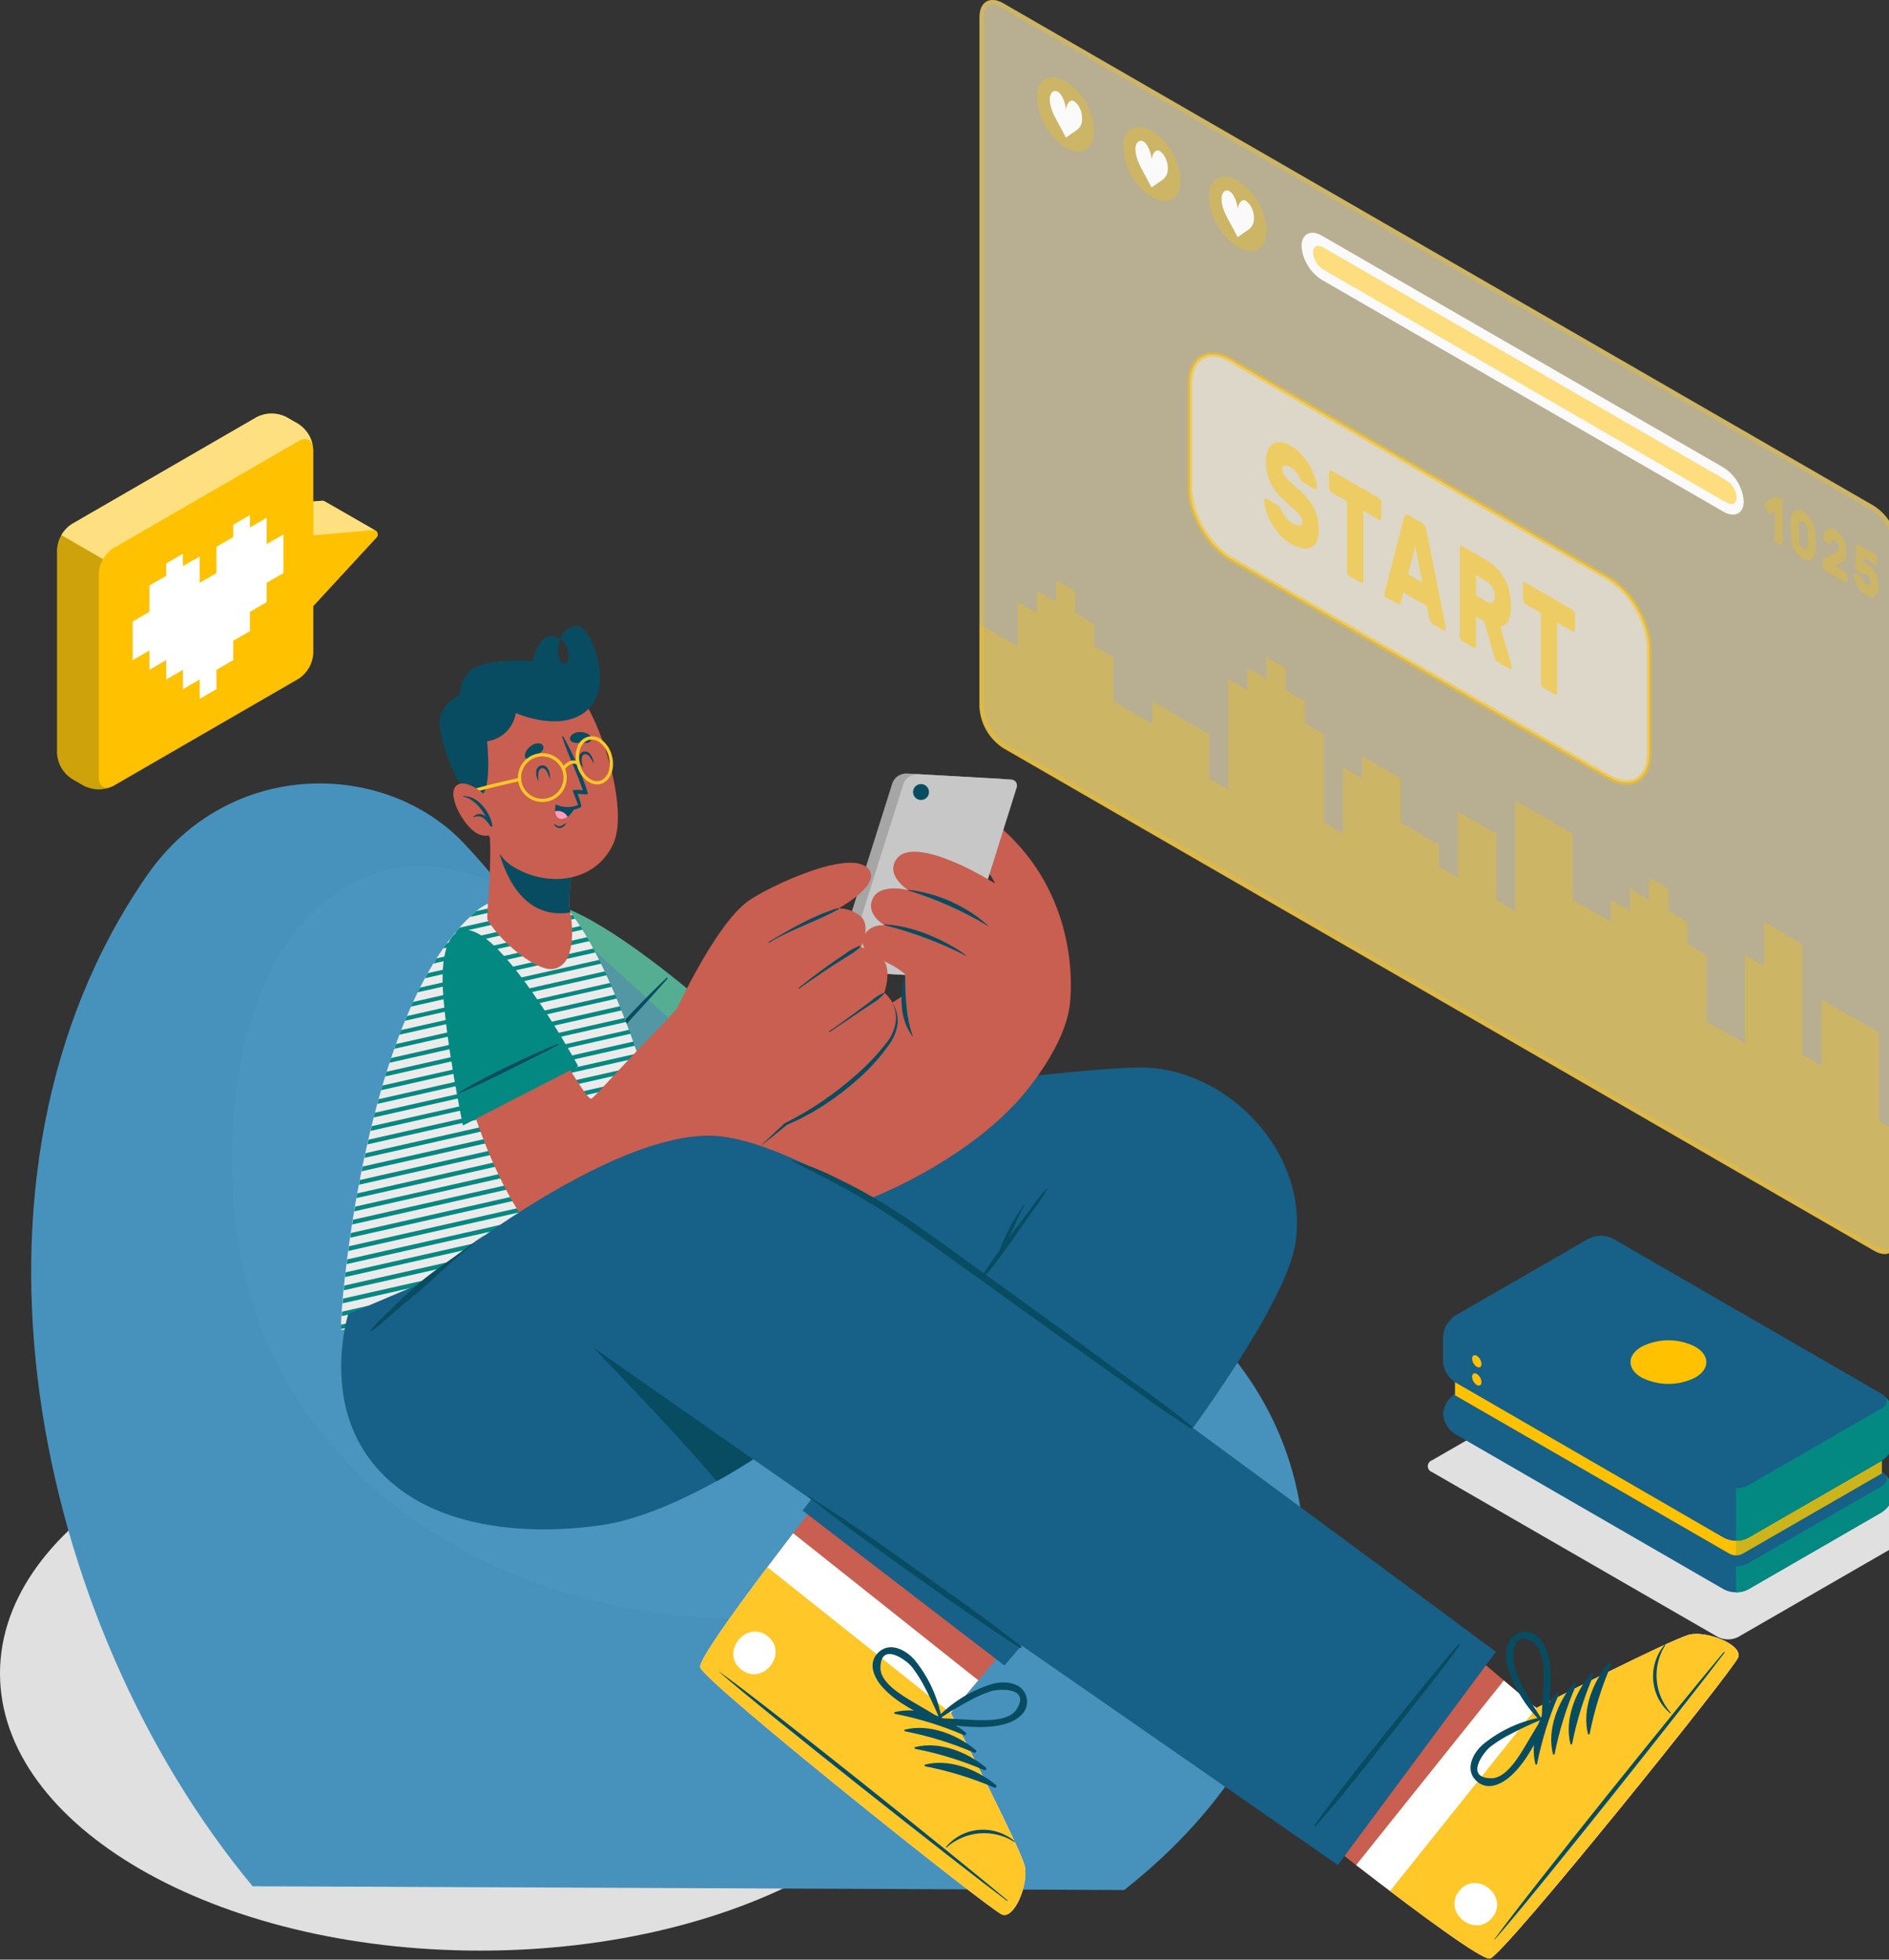 <svg width="401" height="416" viewBox="0 0 401 416" fill="none" xmlns="http://www.w3.org/2000/svg">
<rect x="0" y="0" width="401" height="416" fill="#333333" stroke="none"/>
<path d="M364.66 347.497L303.99 312.497C303.728 312.409 303.502 312.24 303.341 312.016C303.18 311.792 303.094 311.523 303.094 311.247C303.094 310.971 303.18 310.702 303.341 310.478C303.502 310.254 303.728 310.086 303.99 309.997L342.99 287.517C343.661 287.177 344.402 287 345.155 287C345.907 287 346.649 287.177 347.32 287.517L407.98 322.517C408.241 322.606 408.468 322.774 408.628 322.998C408.789 323.222 408.875 323.491 408.875 323.767C408.875 324.043 408.789 324.312 408.628 324.536C408.468 324.76 408.241 324.929 407.98 325.017L368.98 347.507C368.309 347.844 367.569 348.019 366.818 348.017C366.068 348.015 365.329 347.837 364.66 347.497Z" fill="#E0E0E0"/>
<path d="M101.93 414.087C158.224 414.087 203.86 387.739 203.86 355.237C203.86 322.735 158.224 296.387 101.93 296.387C45.636 296.387 0 322.735 0 355.237C0 387.739 45.636 414.087 101.93 414.087Z" fill="#E0E0E0"/>
<path d="M198.15 381.657C234.816 381.657 264.54 364.496 264.54 343.327C264.54 322.158 234.816 304.997 198.15 304.997C161.484 304.997 131.76 322.158 131.76 343.327C131.76 364.496 161.484 381.657 198.15 381.657Z" fill="#E0E0E0"/>
<path opacity="0.3" d="M397.857 107.434L212.947 0.684C210.167 -0.916 207.947 0.384 207.947 3.594V150.034C208.038 151.78 208.538 153.479 209.407 154.995C210.275 156.512 211.488 157.803 212.947 158.764L397.857 265.514C400.637 267.114 402.857 265.814 402.857 262.604V116.164C402.766 114.419 402.266 112.72 401.398 111.204C400.529 109.687 399.317 108.396 397.857 107.434Z" fill="#FFC100"/>
<path opacity="0.5" d="M397.857 107.434L212.947 0.684C210.167 -0.916 207.947 0.384 207.947 3.594V150.034C208.038 151.78 208.538 153.479 209.407 154.995C210.275 156.512 211.488 157.803 212.947 158.764L397.857 265.514C400.637 267.114 402.857 265.814 402.857 262.604V116.164C402.766 114.419 402.266 112.72 401.398 111.204C400.529 109.687 399.317 108.396 397.857 107.434Z" fill="white"/>
<path opacity="0.3" d="M398.838 237.944V219.184L386.648 212.184V226.264L382.618 223.884V200.424L374.488 195.734V205.114L370.428 202.764V221.524L362.278 216.884V202.764L358.218 200.424V195.734L354.148 193.384V188.694L350.088 186.354V191.044L346.028 188.694V193.384L341.968 191.044V195.734L333.838 191.044V176.974L321.658 169.974V193.384L317.618 191.044V176.974L309.488 172.274V186.354L305.428 184.004V179.314L297.308 174.624V165.244L289.178 160.554V165.244L285.098 162.884V176.984L281.038 174.634V155.884L276.978 153.534V148.844L272.908 146.504V141.814L268.848 139.464V144.154L264.788 141.814V146.504L260.728 144.154V167.584L256.668 165.244V155.884L244.618 148.884V153.654L236.348 148.884V139.504L232.278 137.164V132.474L228.218 130.124V125.434L224.158 123.094V127.774L220.098 125.434V130.124L216.038 127.774V137.164L207.908 132.464V150.094C207.999 151.84 208.499 153.539 209.368 155.055C210.236 156.572 211.449 157.863 212.908 158.824L397.858 265.514C400.638 267.114 402.858 265.814 402.858 262.604V240.294L398.838 237.944Z" fill="#FFC100"/>
<g opacity="0.3">
<path d="M210.698 1.004C211.319 1.035 211.921 1.225 212.448 1.554L397.358 108.294C398.669 109.168 399.761 110.333 400.549 111.698C401.336 113.063 401.798 114.592 401.898 116.164V262.604C401.898 263.384 401.718 265.194 400.108 265.194C399.487 265.164 398.885 264.974 398.358 264.644L213.448 157.884C212.135 157.013 211.041 155.848 210.254 154.483C209.466 153.117 209.005 151.588 208.908 150.014V3.594C208.908 2.814 209.088 1.004 210.698 1.004ZM210.698 0.004C209.048 0.004 207.908 1.314 207.908 3.594V150.034C207.999 151.78 208.499 153.479 209.368 154.995C210.236 156.512 211.449 157.803 212.908 158.764L397.858 265.514C398.537 265.931 399.312 266.166 400.108 266.194C401.758 266.194 402.898 264.884 402.898 262.604V116.164C402.807 114.419 402.307 112.72 401.439 111.203C400.57 109.687 399.357 108.396 397.898 107.434L212.948 0.684C212.269 0.268 211.494 0.033 210.698 0.004Z" fill="#FFC100"/>
</g>
<path opacity="0.5" d="M261.258 76.434L341.428 122.724C346.218 125.484 350.088 132.194 350.088 137.724V159.934C350.088 165.454 346.218 167.694 341.428 164.934L261.258 118.644C256.478 115.884 252.598 109.174 252.598 103.644V81.434C252.618 75.885 256.478 73.674 261.258 76.434Z" fill="white"/>
<g opacity="0.5">
<path d="M345.298 166.625C343.838 166.573 342.417 166.138 341.178 165.364L261.008 119.084C256.098 116.244 252.098 109.324 252.098 103.644V81.434C252.098 78.575 253.098 76.434 254.888 75.434C256.678 74.434 259.038 74.615 261.508 76.044L341.678 122.325C346.598 125.165 350.588 132.085 350.588 137.765V159.974C350.588 162.834 349.588 164.974 347.808 165.974C347.043 166.408 346.177 166.632 345.298 166.625ZM257.398 75.745C256.696 75.734 256.005 75.914 255.398 76.264C253.928 77.115 253.108 78.945 253.108 81.434V103.644C253.108 109.004 256.878 115.535 261.518 118.215L341.688 164.504C343.838 165.744 345.838 165.954 347.318 165.104C348.798 164.254 349.598 162.415 349.598 159.935V137.724C349.598 132.364 345.828 125.835 341.188 123.155L261.008 76.885C259.924 76.197 258.68 75.804 257.398 75.745Z" fill="#FFC100"/>
</g>
<g opacity="0.5">
<path d="M274.028 94.624C274.852 95.112 275.598 95.722 276.238 96.434C276.892 97.165 277.472 97.959 277.968 98.805C278.436 99.598 278.818 100.44 279.108 101.314C279.359 102.019 279.507 102.757 279.548 103.504C279.555 103.572 279.547 103.64 279.524 103.704C279.502 103.768 279.465 103.826 279.418 103.874C279.381 103.908 279.333 103.927 279.283 103.927C279.233 103.927 279.185 103.908 279.148 103.874L276.688 102.464C276.531 102.366 276.389 102.244 276.268 102.104C276.147 101.931 276.037 101.751 275.938 101.564C275.938 101.484 275.848 101.354 275.768 101.174C275.667 100.959 275.55 100.752 275.418 100.554C275.25 100.306 275.063 100.072 274.858 99.855C274.613 99.602 274.334 99.387 274.028 99.215C273.809 99.091 273.582 98.984 273.348 98.894C273.163 98.822 272.966 98.788 272.768 98.794C272.687 98.798 272.608 98.818 272.535 98.854C272.463 98.89 272.399 98.942 272.348 99.004C272.226 99.191 272.169 99.412 272.188 99.635C272.189 99.918 272.25 100.197 272.368 100.454C272.526 100.774 272.728 101.071 272.968 101.334C273.318 101.73 273.692 102.104 274.088 102.454L275.808 104.004C276.46 104.582 277.066 105.21 277.618 105.884C278.122 106.501 278.554 107.171 278.908 107.884C279.25 108.578 279.509 109.31 279.678 110.064C279.853 110.886 279.936 111.725 279.928 112.564C279.961 113.38 279.814 114.192 279.498 114.944C279.255 115.498 278.827 115.951 278.288 116.224C277.71 116.48 277.066 116.547 276.448 116.414C275.631 116.252 274.849 115.947 274.138 115.514C273.273 115.014 272.487 114.387 271.808 113.654C271.121 112.914 270.515 112.102 269.998 111.234C269.507 110.41 269.108 109.535 268.808 108.624C268.536 107.845 268.385 107.029 268.358 106.204C268.351 106.136 268.359 106.068 268.379 106.002C268.4 105.937 268.433 105.877 268.478 105.824C268.515 105.791 268.563 105.772 268.613 105.772C268.663 105.772 268.711 105.791 268.748 105.824L271.208 107.244C271.367 107.328 271.506 107.444 271.618 107.584C271.734 107.731 271.834 107.888 271.918 108.054L272.148 108.564C272.264 108.827 272.397 109.08 272.548 109.324C272.729 109.63 272.944 109.915 273.188 110.174C273.465 110.471 273.785 110.724 274.138 110.924C274.639 111.25 275.206 111.462 275.798 111.544C276.238 111.584 276.458 111.314 276.458 110.734C276.455 110.432 276.372 110.135 276.218 109.874C276.014 109.514 275.769 109.178 275.488 108.874C275.158 108.524 274.748 108.124 274.238 107.674C273.728 107.224 273.138 106.674 272.448 106.064C271.244 105.022 270.279 103.733 269.618 102.284C269.005 100.872 268.702 99.344 268.728 97.805C268.712 97.068 268.834 96.336 269.088 95.644C269.291 95.087 269.661 94.605 270.148 94.264C270.647 93.947 271.239 93.806 271.828 93.865C272.609 93.95 273.36 94.21 274.028 94.624Z" fill="#FFC100"/>
<path d="M292.708 105.704C292.869 105.807 292.995 105.957 293.068 106.134C293.163 106.334 293.215 106.553 293.218 106.774V109.884C293.225 109.967 293.216 110.051 293.19 110.13C293.164 110.209 293.123 110.282 293.068 110.344C293.018 110.389 292.954 110.413 292.888 110.413C292.821 110.413 292.757 110.389 292.708 110.344L289.408 108.434V123.244C289.416 123.329 289.406 123.414 289.381 123.495C289.355 123.576 289.313 123.65 289.258 123.714C289.207 123.757 289.143 123.78 289.078 123.78C289.012 123.78 288.948 123.757 288.898 123.714L286.448 122.294C286.286 122.192 286.161 122.041 286.088 121.864C285.992 121.665 285.941 121.446 285.938 121.224V106.414L282.638 104.504C282.476 104.402 282.351 104.251 282.278 104.074C282.182 103.875 282.131 103.656 282.128 103.434V100.374C282.12 100.292 282.129 100.208 282.155 100.129C282.181 100.05 282.223 99.977 282.278 99.915C282.327 99.87 282.391 99.846 282.458 99.846C282.524 99.846 282.588 99.87 282.638 99.915L292.708 105.704Z" fill="#FFC100"/>
<path d="M301.939 111.024C302.19 111.178 302.389 111.405 302.509 111.674C302.627 111.927 302.717 112.192 302.779 112.464L306.869 133.024C306.908 133.178 306.931 133.336 306.939 133.494C306.945 133.563 306.937 133.631 306.917 133.696C306.896 133.762 306.863 133.822 306.819 133.874C306.779 133.91 306.727 133.929 306.674 133.929C306.62 133.929 306.569 133.91 306.529 133.874L304.169 132.504C303.935 132.386 303.749 132.192 303.639 131.954C303.539 131.77 303.472 131.571 303.439 131.364L302.909 128.664L297.909 125.784L297.389 127.874C297.361 128.015 297.291 128.144 297.189 128.244C297.089 128.344 296.909 128.324 296.659 128.174L294.309 126.884C294.175 126.798 294.07 126.672 294.009 126.524C293.931 126.366 293.89 126.191 293.889 126.014C293.897 125.881 293.924 125.75 293.969 125.624L298.059 109.794C298.102 109.612 298.196 109.446 298.329 109.314C298.459 109.174 298.649 109.184 298.899 109.314L301.939 111.024ZM298.939 121.894L301.939 123.644L300.419 115.884L298.939 121.894Z" fill="#FFC100"/>
<path d="M315.458 118.884C316.261 119.351 317.003 119.915 317.667 120.564C318.317 121.208 318.876 121.939 319.327 122.734C319.798 123.572 320.152 124.471 320.378 125.404C320.632 126.435 320.756 127.493 320.748 128.554C320.807 129.671 320.609 130.787 320.167 131.814C320.017 132.14 319.787 132.422 319.498 132.635C319.21 132.848 318.873 132.986 318.517 133.034L320.838 141.254C320.874 141.368 320.895 141.486 320.898 141.604C320.904 141.671 320.897 141.738 320.877 141.802C320.856 141.866 320.822 141.925 320.778 141.974C320.736 142.01 320.683 142.03 320.628 142.03C320.572 142.03 320.519 142.01 320.477 141.974L317.928 140.504C317.693 140.377 317.507 140.177 317.398 139.934C317.296 139.722 317.212 139.501 317.148 139.274L315.068 131.884L313.338 130.884V137.064C313.345 137.147 313.336 137.231 313.31 137.31C313.284 137.389 313.243 137.462 313.188 137.524C313.138 137.569 313.074 137.593 313.008 137.593C312.941 137.593 312.877 137.569 312.827 137.524L310.378 136.104C310.217 135.996 310.092 135.843 310.017 135.664C309.921 135.468 309.869 135.253 309.868 135.034V116.384C309.86 116.302 309.87 116.218 309.896 116.139C309.922 116.06 309.963 115.987 310.017 115.924C310.068 115.882 310.132 115.859 310.197 115.859C310.263 115.859 310.327 115.882 310.378 115.924L315.458 118.884ZM313.338 126.414L315.458 127.634C315.643 127.769 315.854 127.865 316.077 127.915C316.301 127.965 316.533 127.968 316.758 127.924C317.108 127.814 317.278 127.354 317.278 126.544C317.315 125.84 317.133 125.142 316.758 124.544C316.424 124.046 315.979 123.631 315.458 123.334L313.338 122.104V126.414Z" fill="#FFC100"/>
<path d="M333.837 129.445C333.994 129.555 334.115 129.707 334.187 129.885C334.287 130.08 334.342 130.295 334.347 130.515V133.585C334.353 133.668 334.342 133.752 334.314 133.831C334.287 133.91 334.244 133.983 334.187 134.045C334.139 134.086 334.077 134.109 334.012 134.109C333.948 134.109 333.886 134.086 333.837 134.045L330.537 132.145V146.955C330.545 147.037 330.535 147.121 330.509 147.2C330.483 147.279 330.442 147.352 330.387 147.415C330.338 147.459 330.274 147.483 330.207 147.483C330.141 147.483 330.077 147.459 330.027 147.415L327.617 146.045C327.461 145.934 327.34 145.782 327.267 145.605C327.171 145.409 327.119 145.193 327.117 144.975V130.155L323.817 128.255C323.657 128.146 323.532 127.993 323.457 127.814C323.361 127.618 323.309 127.403 323.307 127.185V124.125C323.3 124.04 323.309 123.955 323.335 123.874C323.36 123.793 323.402 123.719 323.457 123.655C323.508 123.612 323.572 123.589 323.637 123.589C323.703 123.589 323.767 123.612 323.817 123.655L333.837 129.445Z" fill="#FFC100"/>
</g>
<path opacity="0.3" d="M226.197 17.215C227.97 18.373 229.445 19.933 230.503 21.767C231.561 23.602 232.172 25.66 232.287 27.774C232.287 31.654 229.557 33.234 226.197 31.285C224.423 30.13 222.946 28.573 221.887 26.74C220.829 24.906 220.219 22.849 220.107 20.735C220.107 16.884 222.827 15.274 226.197 17.215Z" fill="#FFC100"/>
<path d="M229.718 25.145C229.717 24.456 229.574 23.775 229.298 23.145C229.049 22.48 228.602 21.908 228.018 21.505C227.138 20.985 226.408 22.035 226.288 23.274C226.188 21.904 225.468 20.005 224.588 19.485C224.393 19.349 224.156 19.288 223.919 19.312C223.683 19.336 223.463 19.443 223.298 19.614C222.98 20.047 222.824 20.578 222.858 21.114C222.858 23.215 224.108 25.114 225.158 27.114L226.278 29.215L227.398 28.424C228.448 27.654 229.718 27.244 229.718 25.145Z" fill="#FAFAFA"/>
<path opacity="0.3" d="M244.478 27.774C246.261 28.925 247.746 30.48 248.813 32.313C249.88 34.147 250.498 36.206 250.618 38.325C250.618 42.215 247.888 43.785 244.528 41.844C242.754 40.687 241.278 39.128 240.22 37.293C239.162 35.458 238.552 33.4 238.438 31.285C238.388 27.404 241.108 25.825 244.478 27.774Z" fill="#FFC100"/>
<path d="M247.918 35.724C247.908 35.036 247.762 34.356 247.488 33.724C247.236 33.056 246.786 32.48 246.198 32.075C245.328 31.564 244.588 32.614 244.478 33.855C244.368 32.484 243.648 30.575 242.778 30.064C242.582 29.927 242.343 29.864 242.104 29.888C241.865 29.912 241.643 30.02 241.478 30.195C241.159 30.627 241.003 31.158 241.038 31.695C241.038 33.794 242.288 35.694 243.338 37.694L244.448 39.794L245.618 38.984C246.618 38.234 247.908 37.815 247.918 35.724Z" fill="#FAFAFA"/>
<path opacity="0.3" d="M262.759 38.325C264.532 39.483 266.008 41.042 267.066 42.877C268.124 44.711 268.735 46.77 268.849 48.885C268.849 52.775 266.119 54.344 262.759 52.404C260.981 51.257 259.498 49.707 258.431 47.879C257.364 46.051 256.743 43.997 256.619 41.885C256.619 37.955 259.389 36.385 262.759 38.325Z" fill="#FFC100"/>
<path d="M266.198 46.275C266.191 45.586 266.044 44.906 265.768 44.275C265.512 43.611 265.063 43.04 264.478 42.635C263.598 42.114 262.868 43.164 262.758 44.404C262.648 43.035 261.928 41.135 261.048 40.614C260.853 40.479 260.616 40.418 260.38 40.442C260.143 40.466 259.923 40.573 259.758 40.745C259.437 41.176 259.278 41.707 259.308 42.245C259.308 44.344 260.558 46.245 261.618 48.245L262.728 50.344L263.848 49.554C264.918 48.785 266.188 48.374 266.198 46.275Z" fill="#FAFAFA"/>
<path d="M280.619 50.035L365.839 99.234C367.074 100.009 368.11 101.064 368.862 102.313C369.615 103.562 370.062 104.97 370.169 106.424C370.169 109.014 368.229 109.994 365.839 108.614L280.619 59.414C279.384 58.64 278.348 57.585 277.596 56.336C276.844 55.087 276.396 53.679 276.289 52.224C276.319 49.635 278.259 48.654 280.619 50.035Z" fill="#FAFAFA"/>
<path opacity="0.5" d="M278.719 53.594C278.771 54.322 278.994 55.027 279.369 55.652C279.745 56.278 280.262 56.806 280.879 57.194L366.489 106.684C367.679 107.374 368.649 106.884 368.649 105.584C368.595 104.859 368.371 104.156 367.996 103.532C367.621 102.909 367.105 102.382 366.489 101.994L280.879 52.505C279.689 51.815 278.719 52.304 278.719 53.594Z" fill="#FFC100"/>
<g opacity="0.3">
<path d="M374.619 107.174C374.596 107.076 374.596 106.973 374.619 106.874C374.617 106.837 374.625 106.799 374.643 106.766C374.66 106.732 374.687 106.704 374.719 106.684L376.649 105.514L376.829 105.414C376.866 105.396 376.907 105.386 376.949 105.386C376.99 105.386 377.032 105.396 377.069 105.414L378.159 106.044C378.238 106.093 378.298 106.167 378.329 106.254C378.377 106.351 378.405 106.457 378.409 106.564V115.514C378.412 115.555 378.407 115.595 378.393 115.633C378.379 115.671 378.357 115.706 378.329 115.734C378.329 115.784 378.229 115.784 378.159 115.734L376.979 115.054C376.903 115.003 376.844 114.93 376.809 114.844C376.767 114.75 376.743 114.648 376.739 114.544V108.484L375.669 109.114C375.622 109.154 375.562 109.154 375.489 109.114C375.415 109.055 375.359 108.975 375.329 108.884L374.619 107.174Z" fill="#FFC100"/>
<path d="M382.759 108.604C383.204 108.864 383.597 109.203 383.919 109.604C384.246 109.992 384.519 110.423 384.729 110.884C384.941 111.359 385.102 111.856 385.209 112.364C385.308 112.873 385.368 113.387 385.389 113.904C385.389 114.304 385.389 114.724 385.389 115.164C385.389 115.604 385.389 115.994 385.389 116.374C385.374 116.82 385.314 117.262 385.209 117.694C385.128 118.039 384.963 118.359 384.729 118.624C384.515 118.842 384.224 118.968 383.919 118.974C383.506 118.959 383.105 118.831 382.759 118.604C382.316 118.342 381.923 118.004 381.599 117.604C381.278 117.214 381.009 116.784 380.799 116.324C380.578 115.853 380.417 115.356 380.319 114.844C380.212 114.337 380.148 113.822 380.129 113.304C380.129 112.924 380.129 112.514 380.129 112.074C380.129 111.634 380.129 111.224 380.129 110.834C380.142 110.389 380.205 109.946 380.319 109.514C380.394 109.167 380.559 108.846 380.799 108.584C381.01 108.368 381.297 108.243 381.599 108.234C382.013 108.244 382.416 108.372 382.759 108.604ZM383.759 115.314C383.759 114.534 383.759 113.764 383.759 112.984C383.759 112.744 383.759 112.514 383.699 112.304C383.662 112.1 383.609 111.9 383.539 111.704C383.468 111.524 383.37 111.356 383.249 111.204C383.123 111.049 382.971 110.917 382.799 110.814C382.667 110.724 382.509 110.679 382.349 110.684C382.291 110.69 382.235 110.708 382.185 110.738C382.135 110.767 382.092 110.807 382.059 110.854C381.981 110.98 381.927 111.119 381.899 111.264C381.867 111.463 381.847 111.663 381.839 111.864C381.839 112.614 381.839 113.394 381.839 114.194C381.843 114.419 381.863 114.643 381.899 114.864C381.924 115.071 381.977 115.273 382.059 115.464C382.128 115.649 382.225 115.821 382.349 115.974C382.475 116.13 382.627 116.262 382.799 116.364C382.931 116.455 383.089 116.5 383.249 116.494C383.307 116.49 383.363 116.472 383.413 116.442C383.463 116.413 383.506 116.373 383.539 116.324C383.626 116.202 383.684 116.062 383.709 115.914C383.729 115.715 383.732 115.514 383.719 115.314H383.759Z" fill="#FFC100"/>
<path d="M391.989 117.185C391.99 117.432 391.97 117.68 391.929 117.924C391.899 118.139 391.838 118.348 391.749 118.545C391.662 118.731 391.548 118.903 391.409 119.055C391.257 119.211 391.081 119.343 390.889 119.445L389.629 120.185L391.889 121.495C391.965 121.546 392.024 121.619 392.059 121.705C392.105 121.798 392.129 121.9 392.129 122.005V123.475C392.133 123.514 392.129 123.554 392.117 123.592C392.105 123.63 392.085 123.665 392.059 123.695C392.048 123.706 392.034 123.715 392.02 123.721C392.005 123.727 391.989 123.73 391.974 123.73C391.958 123.73 391.942 123.727 391.928 123.721C391.913 123.715 391.9 123.706 391.889 123.695L387.139 120.955C387.06 120.906 387 120.832 386.969 120.745C386.919 120.652 386.891 120.549 386.889 120.445V119.245C386.888 119.106 386.908 118.967 386.949 118.835C386.963 118.781 386.988 118.732 387.023 118.689C387.057 118.646 387.1 118.61 387.149 118.585L389.839 117.174C390.023 117.089 390.166 116.934 390.239 116.745C390.29 116.573 390.317 116.394 390.319 116.215C390.319 116.145 390.319 116.054 390.319 115.924C390.297 115.788 390.264 115.655 390.219 115.525C390.156 115.374 390.079 115.23 389.989 115.095C389.879 114.947 389.739 114.824 389.579 114.735C389.522 114.691 389.458 114.66 389.389 114.643C389.32 114.626 389.249 114.623 389.179 114.635C389.08 114.654 388.992 114.707 388.929 114.785C388.873 114.867 388.832 114.958 388.809 115.055C388.809 115.155 388.759 115.225 388.749 115.275C388.739 115.325 388.669 115.445 388.609 115.455C388.53 115.452 388.454 115.427 388.389 115.385L387.279 114.755C387.217 114.708 387.169 114.646 387.139 114.575C387.1 114.5 387.079 114.418 387.079 114.335C387.083 113.972 387.137 113.612 387.239 113.265C387.33 112.97 387.491 112.703 387.709 112.485C387.918 112.29 388.193 112.179 388.479 112.174C388.87 112.181 389.252 112.299 389.579 112.515C389.975 112.748 390.33 113.045 390.629 113.395C390.926 113.747 391.181 114.133 391.389 114.545C391.586 114.964 391.741 115.403 391.849 115.855C391.943 116.291 391.99 116.737 391.989 117.185Z" fill="#FFC100"/>
<path d="M395.179 122.724L395.319 123.074C395.37 123.2 395.434 123.321 395.509 123.434C395.58 123.562 395.667 123.68 395.769 123.784C395.87 123.902 395.992 124 396.129 124.074C396.236 124.148 396.36 124.193 396.489 124.204C396.586 124.24 396.692 124.24 396.789 124.204C396.886 124.148 396.96 124.06 396.999 123.954C397.061 123.803 397.089 123.638 397.079 123.474C397.079 123.156 396.996 122.842 396.839 122.564C396.69 122.284 396.464 122.052 396.189 121.894C396.116 121.847 396.034 121.817 395.949 121.804H395.739H395.569C395.524 121.821 395.474 121.821 395.429 121.804L394.029 120.994C393.951 120.937 393.89 120.862 393.849 120.774C393.8 120.682 393.779 120.578 393.789 120.474L394.059 115.684C394.056 115.605 394.081 115.527 394.129 115.464C394.14 115.453 394.153 115.444 394.168 115.438C394.182 115.432 394.198 115.429 394.214 115.429C394.23 115.429 394.245 115.432 394.26 115.438C394.274 115.444 394.288 115.453 394.299 115.464L398.149 117.684C398.225 117.736 398.284 117.809 398.319 117.894C398.365 117.988 398.389 118.09 398.389 118.194V119.664C398.393 119.704 398.39 119.744 398.378 119.782C398.365 119.82 398.345 119.855 398.319 119.884C398.308 119.896 398.294 119.905 398.28 119.911C398.265 119.917 398.25 119.92 398.234 119.92C398.218 119.92 398.202 119.917 398.188 119.911C398.173 119.905 398.16 119.896 398.149 119.884L395.529 118.364L395.469 119.564C395.591 119.539 395.717 119.539 395.839 119.564C396.006 119.594 396.165 119.655 396.309 119.744C396.68 119.951 397.018 120.214 397.309 120.524C397.613 120.85 397.875 121.213 398.089 121.604C398.313 122.021 398.485 122.465 398.599 122.924C398.724 123.418 398.788 123.925 398.789 124.434C398.804 124.894 398.732 125.352 398.579 125.784C398.481 126.09 398.284 126.354 398.019 126.534C397.775 126.697 397.478 126.762 397.189 126.714C396.834 126.659 396.494 126.533 396.189 126.344C395.782 126.109 395.412 125.816 395.089 125.474C394.773 125.133 394.501 124.754 394.279 124.344C394.063 123.955 393.892 123.542 393.769 123.114C393.651 122.722 393.587 122.315 393.579 121.904C393.574 121.837 393.592 121.771 393.629 121.714C393.651 121.699 393.677 121.691 393.704 121.691C393.731 121.691 393.757 121.699 393.779 121.714L394.919 122.374C395.009 122.429 395.084 122.505 395.139 122.594C395.154 122.637 395.167 122.681 395.179 122.724Z" fill="#FFC100"/>
</g>
<path d="M371.069 337.425L399.469 321.025C400.211 320.54 400.828 319.887 401.271 319.119C401.714 318.352 401.97 317.49 402.019 316.605V316.935C401.971 316.05 401.715 315.188 401.272 314.42C400.829 313.652 400.211 313 399.469 312.515L342.359 279.515C341.568 279.116 340.694 278.908 339.809 278.908C338.923 278.908 338.049 279.116 337.259 279.515L308.859 295.915C308.116 296.397 307.498 297.048 307.055 297.815C306.612 298.581 306.356 299.441 306.309 300.325V300.005C306.356 300.889 306.612 301.749 307.055 302.516C307.498 303.282 308.116 303.933 308.859 304.415L365.969 337.415C366.759 337.816 367.632 338.025 368.517 338.027C369.403 338.029 370.277 337.823 371.069 337.425Z" fill="#176087"/>
<path d="M368.529 294.655L399.479 312.515C400.222 313 400.84 313.652 401.283 314.42C401.726 315.188 401.982 316.05 402.029 316.935V316.605C401.981 317.49 401.725 318.352 401.282 319.119C400.839 319.887 400.221 320.54 399.479 321.025L371.079 337.425C370.294 337.838 369.417 338.048 368.529 338.035V294.655Z" fill="#048982"/>
<path d="M399.478 315.465L371.078 331.885C370.289 332.29 369.415 332.501 368.528 332.501C367.641 332.501 366.767 332.29 365.978 331.885L308.868 298.885C307.458 298.075 307.458 296.755 308.868 295.945L337.268 279.545C338.059 279.146 338.932 278.938 339.818 278.938C340.704 278.938 341.577 279.146 342.368 279.545L399.478 312.545C400.888 313.335 400.888 314.655 399.478 315.465Z" fill="#176087"/>
<path d="M399.479 310.075V312.785L369.999 329.785C369.675 329.98 369.314 330.106 368.939 330.155C368.289 330.248 367.626 330.118 367.059 329.785L308.869 296.195V293.385L365.979 326.445C366.769 326.847 367.643 327.056 368.529 327.056C369.415 327.056 370.289 326.847 371.079 326.445L399.479 310.075Z" fill="#FFC100"/>
<path opacity="0.2" d="M399.48 310.075V312.785L370 329.785C369.676 329.98 369.315 330.106 368.94 330.155H368.52V327.035C369.411 327.054 370.292 326.844 371.08 326.425L399.48 310.075Z" fill="#048982"/>
<path d="M371.078 326.465L399.478 310.075C400.221 309.591 400.84 308.939 401.283 308.171C401.726 307.403 401.981 306.541 402.028 305.655V300.405C401.981 299.52 401.726 298.658 401.283 297.89C400.84 297.122 400.221 296.469 399.478 295.985L342.368 262.985C341.578 262.586 340.704 262.378 339.818 262.378C338.933 262.378 338.059 262.586 337.268 262.985L308.868 279.375C308.127 279.861 307.51 280.514 307.067 281.281C306.624 282.049 306.368 282.91 306.318 283.795V289.045C306.366 289.918 306.623 290.767 307.067 291.52C307.51 292.274 308.128 292.91 308.868 293.375L365.978 326.435C366.765 326.844 367.638 327.06 368.525 327.066C369.412 327.071 370.287 326.865 371.078 326.465Z" fill="#176087"/>
<path d="M368.529 278.115L399.479 295.985C400.222 296.469 400.841 297.122 401.284 297.89C401.727 298.658 401.982 299.52 402.029 300.405V305.655C401.982 306.541 401.727 307.403 401.284 308.171C400.841 308.939 400.222 309.591 399.479 310.075L371.079 326.465C370.296 326.884 369.418 327.094 368.529 327.075V278.115Z" fill="#048982"/>
<path d="M399.478 298.935L371.078 315.325C370.287 315.724 369.414 315.932 368.528 315.932C367.642 315.932 366.769 315.724 365.978 315.325L308.868 282.325C307.458 281.515 307.458 280.195 308.868 279.325L337.268 262.935C338.059 262.536 338.932 262.328 339.818 262.328C340.704 262.328 341.577 262.536 342.368 262.935L399.478 295.935C400.888 296.795 400.888 298.115 399.478 298.935Z" fill="#176087"/>
<path d="M359.868 285.885C363.018 287.695 363.018 290.625 359.868 292.435C358.101 293.323 356.151 293.785 354.173 293.785C352.195 293.785 350.245 293.323 348.478 292.435C345.338 290.625 345.338 287.695 348.478 285.885C350.242 284.988 352.194 284.52 354.173 284.52C356.152 284.52 358.104 284.988 359.868 285.885Z" fill="#FFC100"/>
<path d="M313.498 287.815C313.791 288.005 314.034 288.262 314.208 288.564C314.382 288.867 314.481 289.207 314.498 289.555C314.498 290.195 314.048 290.465 313.498 290.155C313.207 289.966 312.964 289.711 312.79 289.41C312.616 289.109 312.516 288.772 312.498 288.425C312.498 287.775 312.948 287.505 313.498 287.815Z" fill="#FFC100"/>
<path d="M313.498 291.665C313.79 291.856 314.033 292.113 314.207 292.415C314.381 292.717 314.481 293.057 314.498 293.405C314.498 294.045 314.048 294.315 313.498 294.005C313.207 293.816 312.964 293.561 312.79 293.26C312.616 292.96 312.516 292.622 312.498 292.275C312.498 291.625 312.948 291.355 313.498 291.665Z" fill="#FFC100"/>
<path d="M55.68 122.425V107.425L68.35 106.315C68.53 106.299 68.711 106.337 68.87 106.425C69.36 106.695 79.57 112.565 79.73 112.655C79.85 112.725 79.952 112.821 80.029 112.937C80.107 113.052 80.157 113.184 80.176 113.321C80.195 113.459 80.183 113.599 80.141 113.731C80.098 113.863 80.026 113.984 79.93 114.085L66.5 128.645L55.68 122.425Z" fill="#FFC100"/>
<path d="M66.5 128.635L79.93 114.075C80.06 113.938 80.145 113.766 80.173 113.58C80.202 113.394 80.173 113.204 80.09 113.035C80.007 112.866 79.875 112.726 79.71 112.635C79.546 112.544 79.357 112.505 79.17 112.525L66.5 113.625V128.635Z" fill="#FFC100"/>
<path d="M55.68 107.405L66.5 113.635L79.17 112.525C79.319 112.511 79.469 112.532 79.61 112.585C78.61 111.985 69.34 106.665 68.88 106.415C68.716 106.32 68.527 106.282 68.34 106.305L55.68 107.405Z" fill="#FFC100"/>
<path opacity="0.5" d="M55.68 107.405L66.5 113.635L79.17 112.525C79.319 112.511 79.469 112.532 79.61 112.585C78.61 111.985 69.34 106.665 68.88 106.415C68.716 106.32 68.527 106.282 68.34 106.305L55.68 107.405Z" fill="white"/>
<path d="M66.509 95.454C66.446 94.363 66.129 93.302 65.582 92.356C65.035 91.409 64.273 90.604 63.359 90.004L60.799 88.534C59.826 88.037 58.748 87.777 57.654 87.777C56.561 87.777 55.483 88.037 54.509 88.534L15.249 111.245C14.335 111.84 13.573 112.643 13.028 113.588C12.482 114.534 12.167 115.595 12.109 116.685V159.885C12.166 160.976 12.48 162.039 13.025 162.986C13.571 163.933 14.333 164.738 15.249 165.335L17.809 166.815C18.785 167.305 19.862 167.561 20.954 167.561C22.047 167.561 23.124 167.305 24.099 166.815L63.359 144.105C64.277 143.509 65.04 142.704 65.588 141.757C66.135 140.81 66.451 139.747 66.509 138.655V95.454Z" fill="#FFC100"/>
<path opacity="0.2" d="M12.109 159.885C12.166 160.976 12.48 162.039 13.025 162.986C13.571 163.933 14.333 164.738 15.249 165.335L17.809 166.815C18.697 167.258 19.667 167.509 20.658 167.552C21.648 167.595 22.637 167.429 23.559 167.065C22.079 167.625 20.959 166.785 20.959 164.995V121.795C20.997 120.7 21.314 119.633 21.879 118.695L13.029 113.585C12.464 114.523 12.147 115.59 12.109 116.685V159.885Z" fill="#0A2A34"/>
<path opacity="0.5" d="M66.399 94.565C66.039 93.225 64.819 92.805 63.399 93.635L24.099 116.355C23.168 116.928 22.402 117.734 21.879 118.695L13.039 113.595C13.562 112.634 14.323 111.825 15.249 111.245L54.509 88.535C55.485 88.044 56.562 87.788 57.654 87.788C58.746 87.788 59.823 88.044 60.799 88.535L63.369 90.014C64.157 90.527 64.832 91.195 65.353 91.977C65.874 92.76 66.23 93.64 66.399 94.565Z" fill="white"/>
<path d="M35.28 119.605L38.83 117.555V120.175L42.39 118.125V123.715L45.94 121.655V116.065L49.5 114.015V111.395L53.06 109.335V111.965L56.61 109.905V115.495L60.17 113.445V121.655L56.61 123.715V127.815L53.06 129.875V133.975L49.5 136.035V140.135L45.94 142.195L45.95 146.295L42.39 148.345V144.245L38.83 146.295V142.195L35.28 144.245V140.135L31.72 142.195V138.085L28.16 140.135V131.925L31.72 129.875V124.285L35.28 122.225V119.605Z" fill="white"/>
<path d="M53.631 400.42L238.631 401.22C283.631 365.91 288.241 313.6 256.161 281.9C236.751 262.72 212.101 266.59 188.621 263.54H188.561C180.381 262.47 172.361 260.54 164.751 256.54C140.581 243.79 126.951 213.71 106.621 188.41C104.081 185.23 101.414 182.154 98.621 179.18C81.901 161.32 48.621 160.74 31.211 185.84C-13.009 249.62 7.251 344.56 53.631 400.42Z" fill="#3D8BB6"/>
<path opacity="0.2" d="M53.631 400.42L238.631 401.22C283.631 365.91 288.241 313.6 256.161 281.9C236.751 262.72 212.101 266.59 188.621 263.54H188.561C180.381 262.47 172.361 260.54 164.751 256.54C140.581 243.79 126.951 213.71 106.621 188.41C104.081 185.23 101.414 182.154 98.621 179.18C81.901 161.32 48.621 160.74 31.211 185.84C-13.009 249.62 7.251 344.56 53.631 400.42Z" fill="#6AB2DA"/>
<path opacity="0.1" d="M49.52 254.49C54.38 330.34 142.01 358.71 196.76 335.98C244.35 316.21 228.76 271.09 188.6 263.54H188.54C180.36 262.47 172.34 260.54 164.73 256.54C140.56 243.79 126.93 213.71 106.6 188.41C76.3 172.67 45.97 198.92 49.52 254.49Z" fill="#6AB2DA"/>
<path d="M212.73 406.431C210.06 405.431 149.79 357.281 148.65 353.991C148.21 352.751 154.72 343.561 162.89 332.681C164.65 330.331 166.49 327.921 168.37 325.481C180.55 309.611 193.84 293.051 193.84 293.051L234.26 325.161L207.67 356.701L201.84 363.631C201.84 363.631 216.67 392.391 217.53 396.131C218.39 399.871 215.38 407.411 212.73 406.431Z" fill="#C95F50"/>
<path d="M212.732 406.431C210.062 405.431 149.792 357.281 148.652 353.991C148.122 352.471 157.832 339.231 168.372 325.481L207.672 356.701L201.842 363.631C201.842 363.631 216.672 392.391 217.532 396.131C218.392 399.871 215.382 407.411 212.732 406.431Z" fill="white"/>
<path d="M212.73 406.431C210.06 405.431 149.79 357.281 148.65 353.991C148.21 352.751 154.72 343.561 162.89 332.681L201.84 363.681C201.84 363.681 216.67 392.441 217.53 396.181C218.39 399.921 215.38 407.411 212.73 406.431Z" fill="#FFC727"/>
<path d="M213.792 403.341C203.892 395.021 163.152 362.341 152.732 354.911C152.642 354.851 152.602 354.911 152.732 354.971C162.362 363.431 203.362 395.741 213.732 403.501C213.882 403.661 214.002 403.501 213.792 403.341Z" fill="#084C61"/>
<path d="M215.382 390.871C214.285 389.943 213.008 389.254 211.63 388.846C210.253 388.438 208.806 388.32 207.382 388.501C204.811 388.808 202.458 390.093 200.812 392.091C200.762 392.151 200.872 392.241 200.932 392.191C202.872 390.463 205.322 389.412 207.911 389.195C210.501 388.979 213.091 389.609 215.292 390.991C215.382 391.051 215.462 390.931 215.382 390.871Z" fill="#084C61"/>
<path d="M204.951 367.761C200.951 364.471 195.131 362.161 189.951 363.451C189.751 363.501 189.821 363.791 189.951 363.821C194.972 364.793 199.873 366.302 204.571 368.321C204.608 368.346 204.649 368.363 204.693 368.372C204.736 368.381 204.781 368.381 204.825 368.373C204.869 368.365 204.91 368.348 204.947 368.323C204.984 368.299 205.016 368.267 205.041 368.231C205.066 368.194 205.084 368.153 205.093 368.109C205.102 368.065 205.102 368.021 205.094 367.977C205.085 367.933 205.068 367.892 205.044 367.855C205.02 367.818 204.988 367.786 204.951 367.761Z" fill="#084C61"/>
<path d="M207.102 371.471C203.102 368.191 197.272 365.871 192.102 367.171C191.902 367.221 191.972 367.501 192.102 367.531C197.119 368.503 202.017 370.012 206.712 372.031C206.748 372.056 206.79 372.074 206.834 372.084C206.877 372.094 206.923 372.094 206.967 372.087C207.011 372.079 207.053 372.062 207.091 372.038C207.128 372.014 207.161 371.982 207.187 371.946C207.212 371.909 207.23 371.867 207.24 371.824C207.25 371.78 207.25 371.735 207.243 371.691C207.235 371.646 207.218 371.604 207.194 371.567C207.17 371.529 207.138 371.496 207.102 371.471Z" fill="#084C61"/>
<path d="M209.25 375.191C205.25 371.901 199.42 369.581 194.25 370.881C194.05 370.881 194.12 371.211 194.25 371.251C199.267 372.22 204.165 373.725 208.86 375.741C208.933 375.792 209.024 375.813 209.112 375.798C209.2 375.783 209.278 375.734 209.33 375.661C209.382 375.588 209.402 375.497 209.387 375.409C209.372 375.321 209.323 375.242 209.25 375.191Z" fill="#084C61"/>
<path d="M211.381 378.901C207.381 375.611 201.551 373.291 196.381 374.591C196.181 374.641 196.251 374.921 196.381 374.961C201.398 375.93 206.296 377.435 210.991 379.451C211.027 379.476 211.068 379.494 211.111 379.504C211.154 379.514 211.199 379.515 211.243 379.508C211.286 379.501 211.328 379.485 211.365 379.461C211.403 379.437 211.435 379.407 211.461 379.371C211.487 379.335 211.505 379.294 211.515 379.251C211.525 379.207 211.526 379.163 211.518 379.119C211.511 379.075 211.495 379.034 211.471 378.996C211.448 378.959 211.417 378.926 211.381 378.901Z" fill="#084C61"/>
<path d="M162.97 347.341C158.42 343.731 152.8 350.791 157.35 354.411C161.9 358.031 167.52 350.981 162.97 347.341Z" fill="white"/>
<path d="M217.952 360.461C217.262 357.131 213.352 356.731 210.682 357.461C206.12 358.84 202.002 361.396 198.742 364.871C198.725 364.883 198.712 364.899 198.702 364.917C198.693 364.935 198.688 364.955 198.688 364.976C198.688 364.996 198.693 365.016 198.702 365.035C198.712 365.053 198.725 365.069 198.742 365.081C198.696 365.169 198.672 365.267 198.672 365.367C198.672 365.466 198.695 365.564 198.74 365.653C198.784 365.742 198.85 365.819 198.93 365.877C199.01 365.936 199.103 365.975 199.202 365.991C203.672 366.301 208.422 367.191 212.852 366.111C215.482 365.511 218.602 363.621 217.952 360.461ZM206.122 365.091C203.912 365.001 201.732 364.791 199.532 364.771C201.813 363.262 204.169 361.87 206.592 360.601C207.776 360.004 208.999 359.486 210.252 359.051C212.202 358.421 218.872 358.211 215.752 362.931C214.042 365.541 208.742 365.211 206.122 365.091Z" fill="#084C61"/>
<path d="M187.501 358.341C190.591 361.691 195.021 363.591 198.911 365.821C199.001 365.862 199.1 365.882 199.2 365.878C199.299 365.874 199.397 365.847 199.483 365.798C199.57 365.749 199.644 365.68 199.699 365.597C199.755 365.515 199.789 365.42 199.801 365.321C199.891 365.321 199.971 365.271 199.951 365.161C199.168 360.462 197.165 356.051 194.141 352.371C192.341 350.261 188.871 348.421 186.441 350.811C184.011 353.201 185.691 356.401 187.501 358.341ZM186.901 354.081C186.901 348.431 192.361 352.311 193.631 353.921C194.431 354.977 195.159 356.087 195.811 357.241C197.118 359.642 198.303 362.109 199.361 364.631C197.521 363.421 195.591 362.381 193.701 361.241C191.461 359.891 186.881 357.221 186.901 354.101V354.081Z" fill="#084C61"/>
<path d="M275.071 263.421C272.301 284.421 220.561 345.021 214.581 351.981L213.221 353.561L170.381 320.671L170.871 320.031L208.561 270.681L96.141 270.021L138.831 236.831C138.831 236.831 142.291 238.831 149.491 237.781C174.301 234.151 230.241 226.111 243.431 226.641C260.481 227.341 277.611 244.161 275.071 263.421Z" fill="#176087"/>
<path d="M222.14 252.341C220.741 253.925 219.442 255.595 218.25 257.341C216.92 259.091 215.57 260.821 214.25 262.571V262.621C214.48 262.111 214.71 261.621 214.96 261.081C215.8 259.351 216.47 257.551 217.46 255.891C217.52 255.781 217.37 255.691 217.31 255.791C216.31 257.441 215.1 259.011 214.23 260.791C213.82 261.611 213.43 262.431 213.07 263.271C212.87 263.731 212.66 264.201 212.49 264.661C212.392 264.882 212.309 265.109 212.24 265.341C211.64 266.151 211.06 266.961 210.48 267.791C209.21 269.631 208.09 271.571 206.81 273.401C206.74 273.491 206.9 273.581 206.97 273.491C208.27 271.781 209.73 270.181 211.05 268.491C212.37 266.801 213.67 264.971 214.93 263.181C216.19 261.391 217.36 259.661 218.59 257.911C219.937 256.182 221.176 254.372 222.3 252.491C222.28 252.341 222.2 252.281 222.14 252.341Z" fill="#084C61"/>
<path d="M115.811 206.461C125.121 230.331 154.811 258.161 164.911 259.061C176.671 260.121 207.051 246.631 218.811 230.281C221.591 226.411 196.691 207.961 192.481 210.851C183.841 216.771 167.561 224.851 166.161 224.911C163.381 225.121 144.901 210.651 130.161 200.311C111.801 187.461 112.101 196.951 115.811 206.461Z" fill="#C95F50"/>
<path d="M215.221 234.611C215.221 234.611 225.991 223.491 227.131 213.021C227.921 205.771 227.181 186.551 209.751 173.531C205.611 170.441 197.531 168.981 202.451 176.471C205.951 181.801 209.771 184.121 211.241 187.581C211.241 187.581 200.741 186.941 197.811 191.201C195.25 194.926 192.957 198.829 190.951 202.881C191.606 203.424 192.298 203.922 193.021 204.371C193.021 204.371 190.651 208.611 192.291 215.801L215.221 234.611Z" fill="#C95F50"/>
<path d="M189.491 166.071L177.491 204.071C177.021 205.181 177.491 206.131 178.641 206.191L198.571 207.341C199.18 207.332 199.774 207.15 200.282 206.815C200.791 206.48 201.193 206.007 201.441 205.451L213.391 167.451C213.871 166.341 213.391 165.391 212.251 165.321L192.381 164.191C191.771 164.198 191.175 164.378 190.663 164.711C190.152 165.044 189.745 165.516 189.491 166.071Z" fill="#A6A6A6"/>
<path d="M191.85 166.191L179.85 204.191C179.38 205.291 179.85 206.251 181 206.311L200.88 207.471C201.49 207.459 202.084 207.276 202.593 206.942C203.103 206.607 203.508 206.135 203.76 205.581L215.7 167.581C216.18 166.471 215.7 165.531 214.56 165.461L194.73 164.341C194.125 164.348 193.534 164.526 193.025 164.853C192.516 165.18 192.109 165.643 191.85 166.191Z" fill="#C7C7C7"/>
<path d="M197.201 168.271C197.174 168.604 197.049 168.921 196.842 169.184C196.634 169.446 196.354 169.641 196.036 169.743C195.718 169.846 195.377 169.852 195.055 169.761C194.734 169.67 194.446 169.485 194.23 169.231C194.013 168.977 193.876 168.664 193.838 168.332C193.799 168 193.859 167.664 194.011 167.366C194.163 167.068 194.4 166.823 194.692 166.66C194.984 166.497 195.318 166.424 195.651 166.451C195.872 166.468 196.088 166.529 196.285 166.63C196.483 166.731 196.659 166.87 196.803 167.04C196.947 167.209 197.056 167.404 197.124 167.615C197.193 167.827 197.219 168.049 197.201 168.271Z" fill="#084C61"/>
<path d="M226.08 202.711C223.89 199.581 219.15 193.021 213.4 189.001C207.02 184.541 193.51 177.661 190.27 182.411C187.89 185.891 192.81 188.971 192.81 188.971C192.81 188.971 186.63 187.301 185.17 190.971C183.84 194.261 187.79 196.411 187.79 196.411C187.79 196.411 183.87 196.051 183.19 199.471C182.39 203.581 190.74 203.671 193.52 208.551C194.14 209.591 226.08 202.711 226.08 202.711Z" fill="#C95F50"/>
<path d="M209.811 196.531C205.102 192.332 199.223 189.67 192.961 188.901C192.801 188.901 192.701 189.001 192.851 189.041C198.775 190.866 204.456 193.401 209.771 196.591C209.771 196.591 209.841 196.561 209.811 196.531Z" fill="#084C61"/>
<path d="M205.121 202.851C202.701 200.851 194.981 196.571 187.841 196.231C187.681 196.231 187.591 196.341 187.741 196.381C193.748 197.897 199.565 200.087 205.081 202.911C205.081 202.911 205.151 202.871 205.121 202.851Z" fill="#084C61"/>
<path d="M192.17 206.811C192.17 209.121 192.17 211.361 192.43 213.591C192.53 214.711 192.71 215.811 192.91 216.911C193.155 218.016 193.459 219.108 193.82 220.181C192.419 218.291 191.593 216.038 191.44 213.691C191.335 212.53 191.335 211.362 191.44 210.201C191.542 209.045 191.787 207.906 192.17 206.811Z" fill="#084C61"/>
<path d="M128.43 231.161L146.79 210.651C146.79 210.651 132.19 198.141 121.62 193.411C111.05 188.681 109.55 195.501 114.2 205.791C118.85 216.081 128.43 231.161 128.43 231.161Z" fill="#55AE92"/>
<path d="M141.911 216.091L128.431 231.161C128.431 231.161 118.851 216.081 114.201 205.791C110.711 198.051 110.671 192.271 115.381 191.901L141.911 216.091Z" fill="#5297A3"/>
<path d="M141.54 207.541C138.43 210.461 130.24 218.651 125.65 224.691C125.65 224.691 125.76 224.861 125.79 224.821C130.4 220.411 138.91 210.921 141.73 207.731C141.79 207.671 141.6 207.491 141.54 207.541Z" fill="#084C61"/>
<path d="M72.451 282.341C72.641 282.541 145.801 266.511 146.451 265.661C147.451 264.461 134.321 209.441 120.531 193.031C117.081 188.921 106.101 189.201 101.181 193.351C76.851 213.861 71.751 281.611 72.451 282.341Z" fill="#EBEBEB"/>
<path fill-rule="evenodd" clip-rule="evenodd" d="M116.901 190.781L99.751 194.661C100.201 194.211 100.661 193.801 101.121 193.411L114.871 190.311C115.558 190.417 116.237 190.574 116.901 190.781ZM119.431 191.991L97.551 196.931C97.201 197.311 96.871 197.691 96.551 198.091L120.301 192.731C120.036 192.456 119.745 192.208 119.431 191.991ZM121.521 194.231L94.871 200.231C94.591 200.591 94.331 200.961 94.071 201.341L122.071 195.011C121.921 194.761 121.731 194.491 121.521 194.231ZM123.171 196.571L92.681 203.451C92.451 203.811 92.221 204.171 92.001 204.541L123.691 197.341L123.171 196.571ZM124.631 198.951L90.801 206.591L90.221 207.661L125.111 199.781L124.631 198.951ZM125.981 201.341L89.161 209.651L88.641 210.651L126.381 202.191L125.981 201.341ZM127.221 203.761L87.701 212.691C87.541 213.031 87.391 213.381 87.231 213.691L127.631 204.561C127.501 204.341 127.381 204.061 127.221 203.781V203.761ZM128.391 206.201L86.391 215.691L85.971 216.691L128.801 207.021C128.661 206.781 128.531 206.501 128.381 206.221L128.391 206.201ZM129.511 208.661L85.171 218.661C85.031 219.001 84.901 219.341 84.771 219.661L129.891 209.471C129.761 209.241 129.641 208.961 129.511 208.681V208.661ZM130.581 211.131L84.061 221.641C83.934 221.981 83.814 222.314 83.701 222.641L130.941 211.971L130.581 211.131ZM131.581 213.611L83.011 224.611C82.891 224.951 82.781 225.281 82.671 225.611L131.921 214.491C131.831 214.201 131.711 213.911 131.601 213.631L131.581 213.611ZM132.581 216.101L82.071 227.511C81.971 227.851 81.861 228.181 81.761 228.511L132.911 216.951L132.581 216.101ZM133.581 218.601L81.191 230.441L80.891 231.441L133.891 219.441L133.581 218.601ZM134.491 221.101L80.381 233.341C80.281 233.671 80.191 234.011 80.101 234.341L134.771 221.981C134.651 221.691 134.551 221.401 134.441 221.121L134.491 221.101ZM135.381 223.611L79.581 236.221C79.501 236.551 79.411 236.881 79.331 237.221L135.631 224.501L135.381 223.611ZM136.241 226.121L78.911 239.071C78.818 239.404 78.738 239.737 78.671 240.071L136.531 227.001C136.381 226.721 136.291 226.431 136.191 226.141L136.241 226.121ZM137.091 228.651L78.221 241.941C78.141 242.271 78.071 242.601 77.991 242.941L137.371 229.531C137.231 229.251 137.131 228.961 137.041 228.671L137.091 228.651ZM137.901 231.171L77.581 244.801L77.371 245.801L138.181 232.071C138.041 231.781 137.951 231.481 137.851 231.191L137.901 231.171ZM138.701 233.701L76.981 247.641C76.911 247.971 76.841 248.301 76.781 248.641L138.971 234.641L138.701 233.701ZM139.481 236.241L76.381 250.501C76.321 250.831 76.251 251.161 76.201 251.501L139.701 237.151C139.601 236.841 139.511 236.551 139.431 236.261L139.481 236.241ZM140.231 238.771L75.831 253.341C75.771 253.661 75.711 253.991 75.661 254.341L140.431 239.711C140.381 239.341 140.261 239.091 140.181 238.791L140.231 238.771ZM140.961 241.321L75.381 256.151C75.321 256.481 75.261 256.801 75.211 257.151L141.211 242.251C141.081 241.931 141.001 241.641 140.911 241.341L140.961 241.321ZM141.681 243.871L74.921 258.941L74.771 259.941L141.931 244.781C141.791 244.481 141.711 244.191 141.631 243.891L141.681 243.871ZM142.371 246.421L74.491 261.751L74.341 262.751L142.561 247.341C142.491 247.031 142.381 246.741 142.321 246.441L142.371 246.421ZM143.061 248.981L74.061 264.561C74.061 264.891 73.971 265.201 73.931 265.561L143.271 249.901C143.161 249.591 143.091 249.341 143.011 249.001L143.061 248.981ZM143.711 251.541L73.711 267.351L73.591 268.351L143.941 252.461C143.821 252.161 143.741 251.861 143.661 251.561L143.711 251.541ZM144.351 254.101L73.351 270.101C73.351 270.431 73.281 270.751 73.241 271.101L144.541 254.991L144.351 254.101ZM144.961 256.671L73.061 272.911C73.061 273.244 73.031 273.577 72.971 273.911L145.161 257.601C145.051 257.341 144.981 256.991 144.911 256.691L144.961 256.671ZM145.541 259.251L72.801 275.681C72.801 276.011 72.741 276.331 72.721 276.681L145.721 260.191C145.621 259.881 145.561 259.581 145.491 259.271L145.541 259.251ZM146.071 261.851L72.581 278.451C72.581 278.781 72.581 279.101 72.521 279.391L146.241 262.741C146.141 262.481 146.081 262.191 146.021 261.871L146.071 261.851ZM146.511 264.461L72.381 281.211C72.365 281.52 72.365 281.831 72.381 282.141L146.511 265.401C146.512 265.093 146.495 264.786 146.461 264.481L146.511 264.461Z" fill="#048982"/>
<path d="M117.28 205.721C113.95 206.101 106.58 200.351 103.5 195.281C103.3 194.931 103.67 191.151 103.92 186.531C104.05 183.731 104.14 180.611 104.01 177.761L122.11 181.311C121.247 184.913 120.831 188.607 120.87 192.311C120.889 192.702 120.946 193.09 121.04 193.471C121.04 193.531 121.04 193.591 121.04 193.661C121.54 195.911 122.49 205.121 117.28 205.721Z" fill="#C95F50"/>
<path d="M121.041 193.511C121.041 193.571 121.041 193.621 121.041 193.711C120.433 193.816 119.818 193.873 119.201 193.881C109.011 194.111 105.971 181.821 105.281 178.021L122.111 181.341C121.253 184.944 120.834 188.637 120.861 192.341C120.893 192.734 120.953 193.125 121.041 193.511Z" fill="#084C61"/>
<path d="M98.51 155.771C97.44 162.331 103.21 180.071 108.23 183.521C115.51 188.521 126.23 187.661 130.16 179.191C133.99 170.971 126.06 147.981 120.56 144.971C112.46 140.531 100.1 146.091 98.51 155.771Z" fill="#C95F50"/>
<path d="M112.791 161.181C113.281 160.891 113.681 160.541 114.141 160.181C114.601 159.821 115.141 159.551 115.331 158.931C115.388 158.741 115.378 158.538 115.301 158.355C115.224 158.172 115.086 158.022 114.911 157.931C114.556 157.799 114.172 157.765 113.799 157.831C113.426 157.898 113.078 158.064 112.791 158.311C112.132 158.726 111.652 159.371 111.441 160.121C111.386 160.298 111.387 160.488 111.443 160.665C111.498 160.843 111.606 160.999 111.752 161.114C111.898 161.228 112.076 161.296 112.261 161.308C112.446 161.32 112.631 161.276 112.791 161.181Z" fill="#084C61"/>
<path d="M124.671 157.701C124.118 157.73 123.564 157.73 123.011 157.701C122.427 157.8 121.826 157.705 121.301 157.431C121.159 157.312 121.057 157.152 121.012 156.972C120.967 156.792 120.981 156.602 121.051 156.431C121.256 156.108 121.542 155.846 121.881 155.67C122.22 155.495 122.6 155.412 122.981 155.431C123.752 155.362 124.521 155.579 125.141 156.041C125.293 156.151 125.407 156.306 125.468 156.484C125.53 156.661 125.535 156.853 125.484 157.034C125.433 157.215 125.327 157.376 125.182 157.495C125.037 157.614 124.859 157.686 124.671 157.701Z" fill="#084C61"/>
<path d="M117.721 174.951C118.091 175.151 118.491 175.461 118.941 175.371C119.387 175.23 119.799 174.999 120.151 174.691C120.151 174.691 120.241 174.691 120.221 174.691C120.12 174.979 119.942 175.234 119.705 175.428C119.469 175.622 119.184 175.748 118.881 175.791C118.617 175.798 118.356 175.727 118.132 175.587C117.907 175.446 117.73 175.242 117.621 175.001C117.581 174.981 117.671 174.931 117.721 174.951Z" fill="#084C61"/>
<path d="M117.942 170.971C118.388 171.355 118.909 171.642 119.472 171.814C120.034 171.986 120.627 172.039 121.212 171.971C121.727 171.926 122.232 171.804 122.712 171.611C122.805 171.582 122.895 171.545 122.982 171.501L123.242 171.381C123.301 171.348 123.348 171.298 123.377 171.237C123.405 171.176 123.414 171.107 123.402 171.041L123.352 170.921V170.821C123.112 169.881 122.612 168.491 122.612 168.491C123.002 168.561 124.952 168.841 124.792 168.361C123.465 164.195 121.719 160.174 119.582 156.361C119.568 156.331 119.544 156.309 119.514 156.297C119.484 156.286 119.451 156.287 119.422 156.301C119.392 156.314 119.37 156.338 119.358 156.368C119.347 156.398 119.348 156.431 119.362 156.461C120.572 160.301 122.442 163.911 123.712 167.761C123.012 167.661 122.301 167.661 121.602 167.761C121.482 167.831 122.602 170.421 122.692 170.851C122.695 170.867 122.695 170.884 122.692 170.901C121.951 171.194 121.159 171.338 120.363 171.322C119.566 171.307 118.78 171.133 118.052 170.811C117.912 170.791 117.842 170.901 117.942 170.971Z" fill="#084C61"/>
<path d="M122.031 171.341C121.708 172.151 121.185 172.867 120.511 173.421C120.137 173.709 119.683 173.874 119.211 173.891C118.211 173.891 117.891 173.041 117.841 172.231C117.827 171.802 117.86 171.372 117.941 170.951C119.227 171.515 120.661 171.652 122.031 171.341Z" fill="#084C61"/>
<path d="M120.512 173.411C120.138 173.699 119.684 173.864 119.212 173.881C118.212 173.881 117.892 173.031 117.842 172.221C118.356 172.09 118.899 172.137 119.383 172.352C119.868 172.568 120.265 172.941 120.512 173.411Z" fill="#FF9BBC"/>
<path d="M113.81 164.141C113.789 163.794 113.862 163.449 114.02 163.141C114.111 162.977 114.235 162.834 114.385 162.722C114.535 162.61 114.707 162.531 114.89 162.491C115.077 162.452 115.269 162.457 115.453 162.506C115.637 162.555 115.807 162.645 115.95 162.771C116.194 162.998 116.383 163.279 116.5 163.591C116.575 163.775 116.632 163.966 116.67 164.161C116.765 164.565 116.765 164.986 116.67 165.391C116.623 165.096 116.542 164.807 116.43 164.531C116.337 164.278 116.223 164.034 116.09 163.801C115.81 163.321 115.41 162.961 115.01 163.081C114.61 163.201 114.34 163.581 114.28 164.131C114.226 164.703 114.226 165.279 114.28 165.851C113.995 165.324 113.834 164.739 113.81 164.141Z" fill="#084C61"/>
<path d="M125.521 160.411C125.355 160.116 125.118 159.869 124.831 159.691C124.665 159.602 124.483 159.549 124.295 159.533C124.108 159.518 123.919 159.541 123.741 159.601C123.564 159.67 123.405 159.779 123.277 159.919C123.148 160.06 123.054 160.228 123.001 160.411C122.916 160.739 122.916 161.083 123.001 161.411C123.044 161.607 123.097 161.8 123.161 161.991C123.304 162.369 123.529 162.711 123.821 162.991C123.703 162.718 123.616 162.433 123.561 162.141C123.514 161.876 123.481 161.609 123.461 161.341C123.461 160.791 123.591 160.271 123.991 160.151C124.216 160.095 124.454 160.114 124.667 160.206C124.88 160.298 125.057 160.458 125.171 160.661C125.511 161.124 125.806 161.62 126.051 162.141C126.012 161.53 125.831 160.938 125.521 160.411Z" fill="#084C61"/>
<path d="M125.251 150.181C119.811 156.041 109.501 151.371 109.501 151.371C109.261 152.892 108.539 154.297 107.44 155.377C106.342 156.457 104.926 157.156 103.401 157.371C103.401 157.371 104.591 168.531 101.721 169.161C97.341 170.161 92.631 155.591 93.351 152.371C94.071 149.151 97.621 147.551 97.621 147.551C97.625 145.69 98.34 143.901 99.621 142.551C102.091 139.551 113.101 140.331 113.101 140.331C113.377 138.818 114.007 137.392 114.941 136.171C115.162 135.864 115.444 135.607 115.768 135.414C116.093 135.22 116.454 135.095 116.828 135.047C117.203 134.998 117.584 135.026 117.947 135.13C118.31 135.234 118.648 135.411 118.941 135.651C118.575 136.578 118.425 137.577 118.501 138.571C118.701 141.871 121.311 141.281 120.631 138.401C120.417 137.31 119.817 136.334 118.941 135.651C119.801 133.471 121.761 132.381 123.261 133.111C125.961 134.461 129.781 145.341 125.251 150.181Z" fill="#084C61"/>
<path d="M116.131 170.151C115.18 170.338 114.196 170.255 113.29 169.911C112.384 169.567 111.593 168.976 111.007 168.205C110.42 167.433 110.061 166.513 109.972 165.548C109.882 164.584 110.064 163.613 110.499 162.747C110.933 161.881 111.601 161.154 112.428 160.648C113.255 160.143 114.207 159.88 115.176 159.889C116.145 159.897 117.092 160.178 117.909 160.698C118.727 161.218 119.382 161.957 119.801 162.831C120.393 164.068 120.47 165.49 120.017 166.785C119.564 168.08 118.616 169.143 117.381 169.741C116.986 169.935 116.565 170.074 116.131 170.151ZM114.251 160.661C113.885 160.735 113.529 160.852 113.191 161.011C112.157 161.502 111.348 162.369 110.931 163.435C110.513 164.501 110.518 165.687 110.944 166.749C111.37 167.812 112.185 168.673 113.223 169.156C114.261 169.639 115.445 169.708 116.532 169.349C117.619 168.99 118.529 168.23 119.075 167.224C119.622 166.217 119.764 165.041 119.473 163.933C119.183 162.826 118.481 161.87 117.51 161.262C116.54 160.654 115.374 160.439 114.251 160.661Z" fill="#FFC727"/>
<path d="M127.192 166.491C125.192 166.781 123.192 165.031 122.442 162.421C122.084 161.18 122.123 159.859 122.552 158.641C122.704 158.105 122.992 157.618 123.388 157.227C123.784 156.835 124.275 156.553 124.812 156.407C125.349 156.261 125.915 156.257 126.455 156.394C126.994 156.531 127.489 156.806 127.892 157.191C128.88 158.027 129.58 159.154 129.892 160.411C130.642 163.161 129.582 165.861 127.522 166.411L127.192 166.491ZM125.252 157.031L124.992 157.081C124.571 157.216 124.19 157.45 123.878 157.764C123.567 158.077 123.335 158.46 123.202 158.881C122.82 159.963 122.788 161.139 123.112 162.241C123.762 164.631 125.652 166.241 127.342 165.751C129.032 165.261 129.872 162.981 129.222 160.591C128.949 159.474 128.329 158.473 127.452 157.731C127.155 157.465 126.806 157.266 126.426 157.145C126.047 157.025 125.647 156.986 125.252 157.031Z" fill="#FFC727"/>
<path d="M119.82 163.461L119.24 163.091C119.78 162.221 121.24 160.821 122.86 161.721L122.52 162.321C121.07 161.511 119.87 163.341 119.82 163.461Z" fill="#FFC727"/>
<path d="M98.26 171.841L97.57 171.721C97.63 171.401 98.13 168.591 99.57 167.871C101.01 167.151 109.98 165.181 110.36 165.091L110.51 165.771C107.9 166.351 100.89 167.971 99.88 168.491C98.87 169.011 98.38 171.061 98.26 171.841Z" fill="#FFC727"/>
<path d="M104.381 170.071C104.381 170.071 99.381 164.841 96.941 166.721C94.501 168.601 98.941 176.621 102.211 177.291C102.629 177.409 103.066 177.441 103.497 177.385C103.927 177.33 104.342 177.187 104.716 176.967C105.09 176.746 105.415 176.452 105.672 176.102C105.929 175.752 106.113 175.353 106.211 174.931L104.381 170.071Z" fill="#C95F50"/>
<path d="M98.271 168.991C98.211 168.991 98.271 169.061 98.271 169.071C100.601 169.621 102.071 171.471 103.201 173.451C103.039 173.252 102.836 173.09 102.605 172.977C102.375 172.864 102.123 172.802 101.867 172.795C101.61 172.789 101.356 172.838 101.12 172.939C100.884 173.04 100.673 173.19 100.501 173.381C100.451 173.431 100.501 173.511 100.581 173.491C100.948 173.311 101.362 173.248 101.766 173.311C102.17 173.373 102.545 173.558 102.841 173.841C103.33 174.319 103.766 174.848 104.141 175.421C104.271 175.601 104.611 175.421 104.501 175.221C104.081 172.341 101.311 168.801 98.271 168.991Z" fill="#084C61"/>
<path d="M95.142 213.651C100.222 244.751 112.892 264.951 118.822 265.931C134.772 268.561 161.752 242.471 169.822 236.351C173.072 233.871 146.542 211.671 143.412 214.711C136.012 221.871 126.072 233.111 125.552 233.231C124.552 233.481 120.752 226.411 108.012 206.411C97.672 190.221 93.072 200.941 95.142 213.651Z" fill="#C95F50"/>
<path d="M184.562 184.731C186.772 188.091 178.022 192.821 178.022 192.821C179.755 192.83 181.429 193.45 182.752 194.571C184.992 196.641 182.752 201.071 182.752 201.071C184.547 201.457 186.184 202.373 187.452 203.701C189.392 205.901 187.732 210.701 187.732 210.701C189.161 211.985 190.104 213.723 190.402 215.621C191.402 224.121 172.862 236.271 166.842 238.621L142.512 216.621C142.512 216.621 151.512 196.441 158.892 191.231C162.942 188.341 181.192 179.591 184.562 184.731Z" fill="#C95F50"/>
<path d="M177.891 192.771C172.661 194.351 167.811 197.181 163.161 199.961C163.061 200.021 163.161 200.181 163.261 200.121C167.851 197.301 173.311 195.641 178.001 193.011C178.131 192.941 178.031 192.731 177.891 192.771Z" fill="#084C61"/>
<path d="M182.381 200.801C181.224 201.274 180.134 201.9 179.141 202.661C178.041 203.391 176.961 204.141 175.891 204.911C173.741 206.451 171.621 208.041 169.561 209.701C169.461 209.771 169.561 209.931 169.651 209.861C171.801 208.321 173.971 206.861 176.171 205.381C177.281 204.661 178.391 203.951 179.511 203.251C180.605 202.648 181.63 201.931 182.571 201.111C182.691 200.981 182.551 200.741 182.381 200.801Z" fill="#084C61"/>
<path d="M187.611 210.761C186.574 211.202 185.621 211.817 184.791 212.581L181.881 214.731C179.941 216.151 177.991 217.581 176.001 218.931C175.98 218.944 175.965 218.965 175.959 218.989C175.954 219.014 175.958 219.039 175.971 219.061C175.985 219.082 176.006 219.097 176.03 219.103C176.055 219.108 176.08 219.104 176.101 219.091C178.101 217.731 180.181 216.391 182.201 215.001C183.201 214.321 184.201 213.641 185.201 213.001C186.159 212.455 187.012 211.744 187.721 210.901C187.74 210.886 187.752 210.865 187.755 210.841C187.758 210.818 187.751 210.794 187.736 210.776C187.722 210.757 187.7 210.745 187.677 210.742C187.654 210.739 187.63 210.746 187.611 210.761Z" fill="#084C61"/>
<path d="M189.382 212.841C190.29 214.152 190.698 215.745 190.532 217.331C190.325 218.918 189.716 220.426 188.762 221.711C186.967 224.278 184.88 226.627 182.542 228.711C180.23 230.815 177.755 232.735 175.142 234.451C172.53 236.166 169.769 237.642 166.892 238.861H166.962C165.129 240.367 163.282 241.851 161.422 243.311C163.122 241.657 164.842 240.031 166.582 238.431C169.36 237.073 172.034 235.512 174.582 233.761C177.123 232.024 179.552 230.127 181.852 228.081C184.159 226.056 186.272 223.819 188.162 221.401C189.104 220.236 189.759 218.866 190.072 217.401C190.385 215.847 190.141 214.232 189.382 212.841Z" fill="#084C61"/>
<path d="M98.271 238.931L122.741 226.341C122.741 226.341 113.601 209.451 105.381 201.241C97.161 193.031 93.381 198.881 94.021 210.151C94.661 221.421 98.271 238.931 98.271 238.931Z" fill="#048982"/>
<path d="M118.381 221.601C114.431 223.221 103.861 227.931 97.381 231.931C97.381 231.931 97.381 232.121 97.461 232.101C103.341 229.631 114.681 223.821 118.461 221.851C118.561 221.811 118.451 221.571 118.381 221.601Z" fill="#084C61"/>
<path d="M368.981 351.841C367.981 354.501 319.631 414.621 316.331 415.751C315.091 416.181 305.921 409.651 295.071 401.441C292.731 399.671 290.321 397.821 287.881 395.931C272.051 383.701 255.541 370.341 255.541 370.341L287.771 330.031L319.231 356.721L326.141 362.571C326.141 362.571 354.951 347.841 358.691 346.991C362.431 346.141 369.961 349.171 368.981 351.841Z" fill="#C95F50"/>
<path d="M368.981 351.841C367.981 354.501 319.631 414.621 316.331 415.751C314.811 416.271 301.601 406.521 287.881 395.931L319.231 356.741L326.141 362.591C326.141 362.591 354.951 347.861 358.691 347.011C362.431 346.161 369.961 349.171 368.981 351.841Z" fill="white"/>
<path d="M368.98 351.841C367.98 354.501 319.63 414.621 316.33 415.751C315.09 416.181 305.92 409.651 295.07 401.441L326.14 362.591C326.14 362.591 354.95 347.861 358.69 347.011C362.43 346.161 369.96 349.171 368.98 351.841Z" fill="#FFC727"/>
<path d="M365.881 350.761C357.521 360.641 324.761 401.271 317.251 411.671C317.191 411.761 317.251 411.801 317.321 411.721C325.811 402.111 358.241 361.221 366.041 350.901C366.211 350.681 366.061 350.561 365.881 350.761Z" fill="#084C61"/>
<path d="M353.381 349.131C352.453 350.227 351.761 351.504 351.35 352.881C350.939 354.258 350.817 355.704 350.991 357.131C351.291 359.702 352.569 362.058 354.561 363.711C354.621 363.761 354.711 363.651 354.661 363.591C352.939 361.643 351.895 359.189 351.688 356.598C351.481 354.006 352.121 351.417 353.511 349.221C353.52 349.203 353.522 349.184 353.517 349.165C353.512 349.147 353.501 349.131 353.485 349.12C353.469 349.109 353.45 349.104 353.431 349.106C353.412 349.108 353.395 349.117 353.381 349.131Z" fill="#084C61"/>
<path d="M330.291 359.491C326.981 363.491 324.651 369.301 325.931 374.491C325.981 374.691 326.261 374.611 326.301 374.441C327.287 369.429 328.809 364.537 330.841 359.851C330.889 359.778 330.905 359.689 330.888 359.604C330.87 359.518 330.819 359.443 330.746 359.396C330.673 359.348 330.584 359.331 330.499 359.349C330.413 359.367 330.339 359.418 330.291 359.491Z" fill="#084C61"/>
<path d="M334.002 357.341C330.702 361.341 328.372 367.151 329.652 372.341C329.702 372.541 329.982 372.471 330.022 372.341C331.008 367.325 332.53 362.431 334.562 357.741C334.615 357.666 334.636 357.574 334.621 357.484C334.606 357.394 334.556 357.314 334.482 357.261C334.407 357.208 334.315 357.186 334.225 357.201C334.135 357.216 334.055 357.266 334.002 357.341Z" fill="#084C61"/>
<path d="M337.72 355.211C334.42 359.211 332.08 365.021 333.37 370.211C333.42 370.411 333.7 370.341 333.73 370.211C334.724 365.196 336.25 360.302 338.28 355.611C338.333 355.536 338.355 355.444 338.34 355.354C338.325 355.264 338.275 355.184 338.2 355.131C338.126 355.078 338.034 355.056 337.944 355.071C337.854 355.086 337.773 355.136 337.72 355.211Z" fill="#084C61"/>
<path d="M341.441 353.081C338.141 357.081 335.801 362.891 337.091 368.081C337.091 368.281 337.421 368.201 337.451 368.081C338.441 363.07 339.962 358.178 341.991 353.491C342.045 353.418 342.069 353.326 342.055 353.236C342.042 353.146 341.994 353.065 341.921 353.011C341.848 352.956 341.756 352.933 341.666 352.946C341.576 352.959 341.495 353.008 341.441 353.081Z" fill="#084C61"/>
<path d="M309.751 401.411C306.121 405.941 313.161 411.591 316.801 407.041C320.441 402.491 313.381 396.861 309.751 401.411Z" fill="white"/>
<path d="M323.032 346.471C319.692 347.151 319.282 351.051 320.032 353.731C321.392 358.308 323.934 362.447 327.402 365.731C327.415 365.747 327.432 365.761 327.451 365.77C327.47 365.779 327.491 365.784 327.512 365.784C327.533 365.784 327.554 365.779 327.573 365.77C327.592 365.761 327.609 365.747 327.622 365.731C327.711 365.774 327.81 365.796 327.909 365.795C328.008 365.793 328.106 365.769 328.194 365.723C328.283 365.678 328.359 365.612 328.418 365.532C328.476 365.451 328.515 365.359 328.532 365.261C328.852 360.791 329.752 356.051 328.692 351.621C328.072 348.961 326.182 345.831 323.032 346.471ZM327.622 358.341C327.512 360.551 327.302 362.731 327.282 364.941C325.78 362.652 324.394 360.289 323.132 357.861C322.539 356.672 322.024 355.446 321.592 354.191C320.972 352.241 320.782 345.571 325.492 348.701C328.092 350.401 327.752 355.691 327.622 358.341Z" fill="#084C61"/>
<path d="M320.82 376.911C324.19 373.831 326.1 369.411 328.34 365.531C328.384 365.44 328.405 365.341 328.403 365.241C328.401 365.141 328.374 365.043 328.327 364.955C328.279 364.867 328.21 364.791 328.128 364.735C328.045 364.679 327.95 364.643 327.85 364.631C327.852 364.61 327.849 364.588 327.841 364.569C327.834 364.549 327.822 364.531 327.806 364.517C327.791 364.503 327.773 364.492 327.752 364.485C327.732 364.479 327.711 364.478 327.69 364.481C322.989 365.25 318.572 367.24 314.88 370.251C312.76 372.041 310.88 375.511 313.29 377.941C315.7 380.371 318.86 378.711 320.82 376.911ZM316.57 377.501C310.91 377.451 314.81 372.031 316.42 370.771C317.48 369.973 318.592 369.248 319.75 368.601C322.159 367.299 324.632 366.121 327.16 365.071C325.94 366.911 324.89 368.831 323.74 370.721C322.38 372.961 319.69 377.531 316.57 377.501Z" fill="#084C61"/>
<path d="M317.551 350.651L284.001 395.911L170.801 317.341L159.891 309.761C159.891 309.761 156.801 311.841 152.141 314.411C145.681 317.981 136.211 322.511 127.831 323.741C113.831 325.821 90.321 325.601 78.471 309.741C68.471 296.401 73.911 279.001 73.911 279.001L89.381 272.431C89.381 272.431 125.901 242.001 149.551 241.091C159.601 240.691 174.231 248.301 187.771 256.261C201.311 264.221 317.551 350.651 317.551 350.651Z" fill="#176087"/>
<path d="M159.89 309.791C159.89 309.791 156.8 311.871 152.14 314.441C143.92 304.601 126.51 286.711 125.98 286.081L159.89 309.791Z" fill="#084C61"/>
<path d="M102.722 262.241C100.542 263.761 98.431 265.371 96.281 266.921C94.132 268.471 91.972 269.921 89.962 271.561C87.951 273.201 85.962 275.081 84.041 276.911C83.112 277.791 82.192 278.681 81.291 279.601C80.341 280.48 79.461 281.433 78.662 282.451C78.591 282.551 78.731 282.661 78.822 282.601C79.847 281.869 80.826 281.074 81.751 280.221L84.751 277.631C86.751 275.961 88.751 274.341 90.681 272.631C92.612 270.921 94.421 269.151 96.352 267.471C98.281 265.791 100.592 263.991 102.732 262.281L102.722 262.241Z" fill="#084C61"/>
<path d="M309.672 349.031C307.492 351.381 305.482 353.911 303.452 356.391C301.422 358.871 299.382 361.391 297.372 363.891C293.372 368.891 289.292 373.891 285.372 379.001C283.202 381.791 281.052 384.601 279.032 387.511C278.942 387.641 279.152 387.781 279.252 387.671C283.582 382.911 287.542 377.831 291.552 372.811C295.562 367.791 299.552 362.741 303.552 357.651C305.712 354.861 307.932 352.091 309.922 349.181C309.952 349.061 309.762 348.931 309.672 349.031Z" fill="#084C61"/>
<path d="M216.77 349.491C211.14 345.051 205.3 340.861 199.46 336.701C193.62 332.541 187.84 328.411 181.95 324.391C180.25 323.231 178.54 322.101 176.84 320.971C175.14 319.841 173.36 318.791 171.7 317.621C171.6 317.551 171.51 317.711 171.61 317.781C173.14 318.881 174.61 320.111 176.09 321.251C177.57 322.391 178.95 323.441 180.4 324.511C183.23 326.601 186.09 328.661 188.94 330.721C194.72 334.901 200.55 339.017 206.43 343.071C209.78 345.361 213.1 347.661 216.52 349.841C216.72 349.971 216.96 349.641 216.77 349.491Z" fill="#084C61"/>
<path d="M252.97 302.791C247.77 298.481 242.19 294.601 236.73 290.611C231.27 286.621 225.73 282.511 220.19 278.501L203.7 266.591C198.37 262.731 193.07 258.821 187.44 255.411C184.36 253.551 181.21 251.821 177.96 250.261C174.811 248.656 171.533 247.318 168.16 246.261C168.138 246.251 168.112 246.251 168.09 246.261C168.067 246.27 168.049 246.288 168.04 246.311C168.031 246.333 168.031 246.358 168.04 246.381C168.05 246.403 168.068 246.421 168.09 246.431C170.87 247.981 173.78 249.291 176.58 250.781C179.38 252.271 182.09 253.781 184.78 255.441C190.37 258.831 195.64 262.681 200.94 266.491C211.94 274.401 222.94 282.351 234.01 290.151C240.21 294.521 246.28 299.151 252.72 303.151C252.92 303.261 253.16 302.951 252.97 302.791Z" fill="#084C61"/>
</svg>
